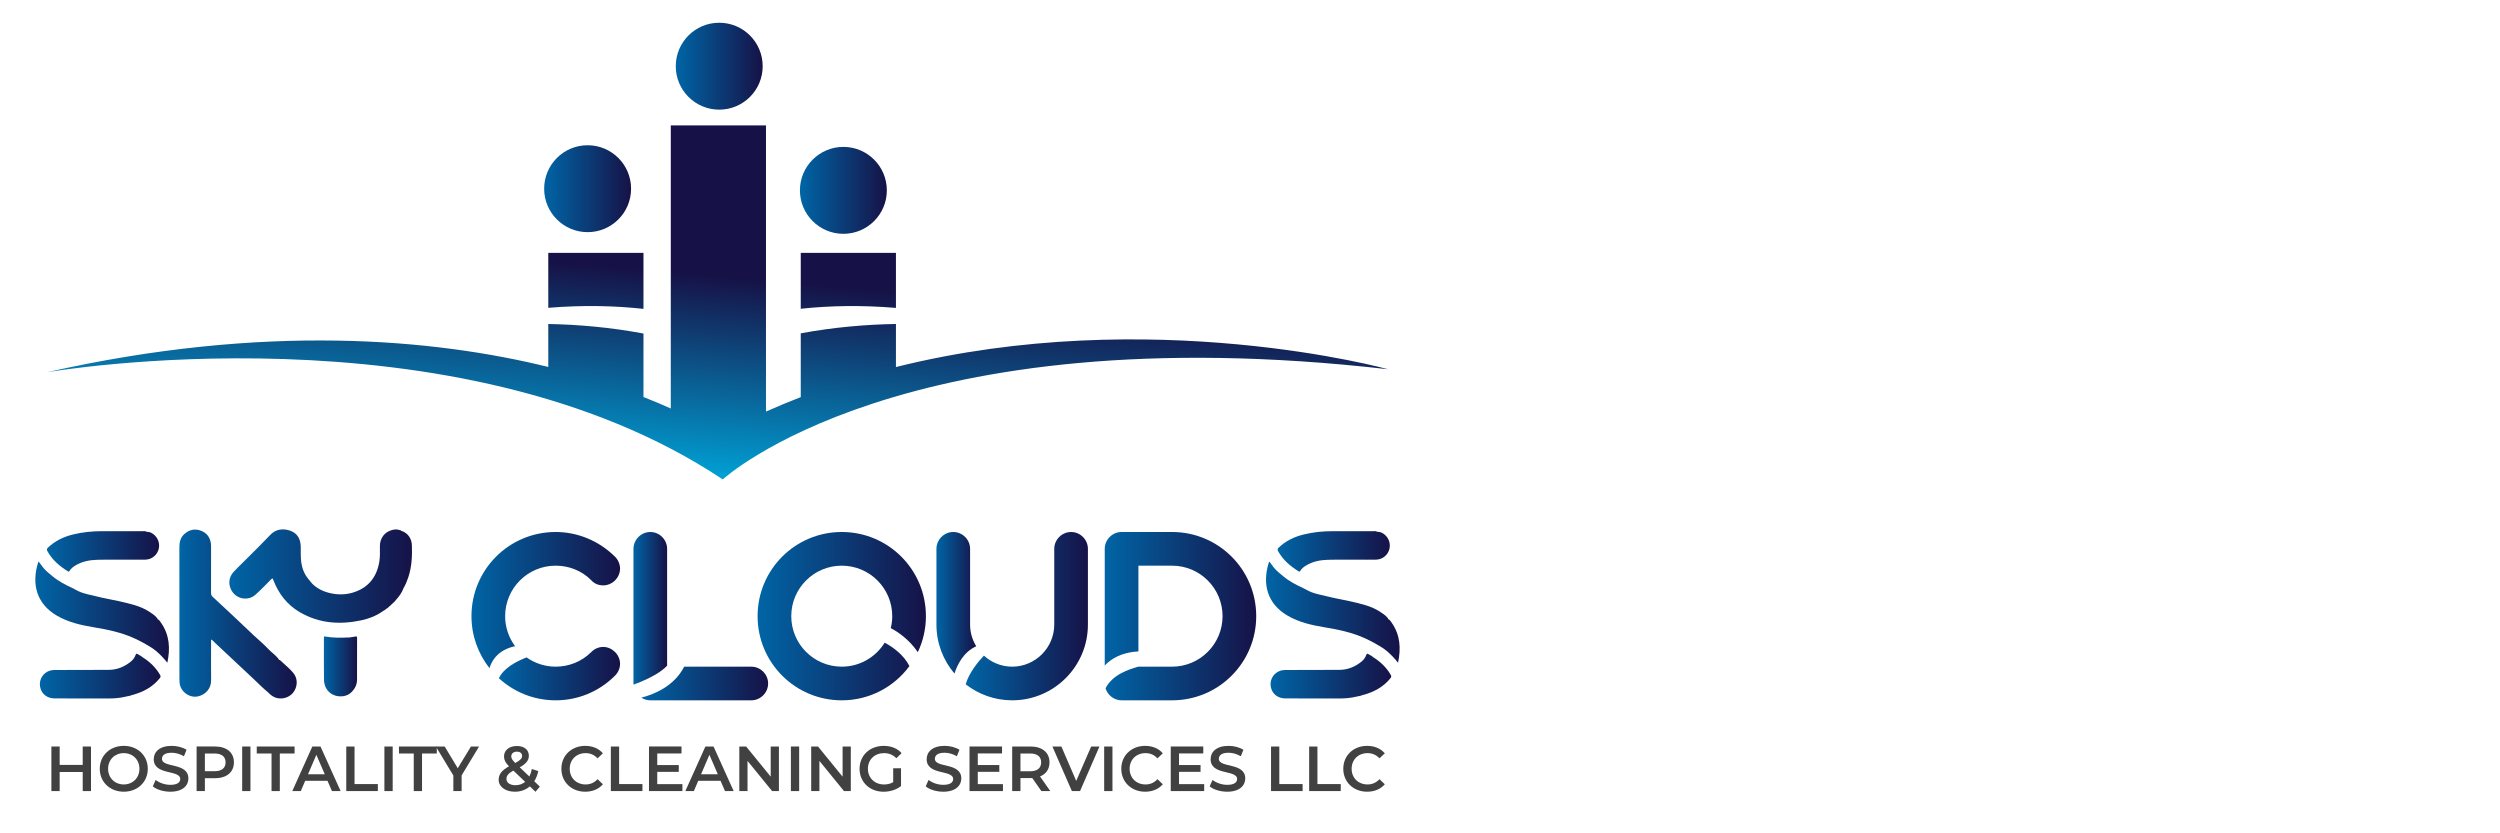 <?xml version="1.0" encoding="UTF-8" standalone="no"?>
<svg
   xmlns:dc="http://purl.org/dc/elements/1.1/"
   xmlns:cc="http://creativecommons.org/ns#"
   xmlns:rdf="http://www.w3.org/1999/02/22-rdf-syntax-ns#"
   xmlns:svg="http://www.w3.org/2000/svg"
   xmlns="http://www.w3.org/2000/svg"
   viewBox="0 0 200 66.667"
   height="66.667"
   width="200"
   xml:space="preserve"
   id="svg2"
   version="1.1"><defs
     id="defs6"><clipPath
       id="clipPath22"
       clipPathUnits="userSpaceOnUse"><path
         id="path20"
         d="M 0,50 H 150 V 0 H 0 Z" /></clipPath><linearGradient
       id="linearGradient152"
       spreadMethod="pad"
       gradientTransform="matrix(6.735,0,0,-6.735,2.815,16.923)"
       gradientUnits="userSpaceOnUse"
       y2="0"
       x2="1"
       y1="0"
       x1="0"><stop
         id="stop148"
         offset="0"
         style="stop-opacity:1;stop-color:#0065a6" /><stop
         id="stop150"
         offset="1"
         style="stop-opacity:1;stop-color:#161247" /></linearGradient><linearGradient
       id="linearGradient172"
       spreadMethod="pad"
       gradientTransform="matrix(10.962,0,0,-10.962,13.764,15.44)"
       gradientUnits="userSpaceOnUse"
       y2="0"
       x2="1"
       y1="0"
       x1="0"><stop
         id="stop168"
         offset="0"
         style="stop-opacity:1;stop-color:#0065a6" /><stop
         id="stop170"
         offset="1"
         style="stop-opacity:1;stop-color:#161247" /></linearGradient><linearGradient
       id="linearGradient192"
       spreadMethod="pad"
       gradientTransform="matrix(7.042,0,0,-7.042,10.766,13.164)"
       gradientUnits="userSpaceOnUse"
       y2="0"
       x2="1"
       y1="0"
       x1="0"><stop
         id="stop188"
         offset="0"
         style="stop-opacity:1;stop-color:#0065a6" /><stop
         id="stop190"
         offset="1"
         style="stop-opacity:1;stop-color:#161247" /></linearGradient><linearGradient
       id="linearGradient212"
       spreadMethod="pad"
       gradientTransform="matrix(7.244,0,0,-7.244,2.392,9.436)"
       gradientUnits="userSpaceOnUse"
       y2="0"
       x2="1"
       y1="0"
       x1="0"><stop
         id="stop208"
         offset="0"
         style="stop-opacity:1;stop-color:#0065a6" /><stop
         id="stop210"
         offset="1"
         style="stop-opacity:1;stop-color:#161247" /></linearGradient><linearGradient
       id="linearGradient232"
       spreadMethod="pad"
       gradientTransform="matrix(8.02,0,0,-8.02,2.119,13.274)"
       gradientUnits="userSpaceOnUse"
       y2="0"
       x2="1"
       y1="0"
       x1="0"><stop
         id="stop228"
         offset="0"
         style="stop-opacity:1;stop-color:#0065a6" /><stop
         id="stop230"
         offset="1"
         style="stop-opacity:1;stop-color:#161247" /></linearGradient><linearGradient
       id="linearGradient252"
       spreadMethod="pad"
       gradientTransform="matrix(6.735,0,0,-6.735,76.675,16.923)"
       gradientUnits="userSpaceOnUse"
       y2="0"
       x2="1"
       y1="0"
       x1="0"><stop
         id="stop248"
         offset="0"
         style="stop-opacity:1;stop-color:#0065a6" /><stop
         id="stop250"
         offset="1"
         style="stop-opacity:1;stop-color:#161247" /></linearGradient><linearGradient
       id="linearGradient272"
       spreadMethod="pad"
       gradientTransform="matrix(7.244,0,0,-7.244,76.252,9.436)"
       gradientUnits="userSpaceOnUse"
       y2="0"
       x2="1"
       y1="0"
       x1="0"><stop
         id="stop268"
         offset="0"
         style="stop-opacity:1;stop-color:#0065a6" /><stop
         id="stop270"
         offset="1"
         style="stop-opacity:1;stop-color:#161247" /></linearGradient><linearGradient
       id="linearGradient292"
       spreadMethod="pad"
       gradientTransform="matrix(8.02,0,0,-8.02,75.98,13.274)"
       gradientUnits="userSpaceOnUse"
       y2="0"
       x2="1"
       y1="0"
       x1="0"><stop
         id="stop288"
         offset="0"
         style="stop-opacity:1;stop-color:#0065a6" /><stop
         id="stop290"
         offset="1"
         style="stop-opacity:1;stop-color:#161247" /></linearGradient><linearGradient
       id="linearGradient312"
       spreadMethod="pad"
       gradientTransform="matrix(1.993,0,0,-1.993,19.437,10.019)"
       gradientUnits="userSpaceOnUse"
       y2="0"
       x2="1"
       y1="0"
       x1="0"><stop
         id="stop308"
         offset="0"
         style="stop-opacity:1;stop-color:#0065a6" /><stop
         id="stop310"
         offset="1"
         style="stop-opacity:1;stop-color:#161247" /></linearGradient><linearGradient
       id="linearGradient332"
       spreadMethod="pad"
       gradientTransform="matrix(2.02,0,0,-2.02,38.017,13.506)"
       gradientUnits="userSpaceOnUse"
       y2="0"
       x2="1"
       y1="0"
       x1="0"><stop
         id="stop328"
         offset="0"
         style="stop-opacity:1;stop-color:#0065a6" /><stop
         id="stop330"
         offset="1"
         style="stop-opacity:1;stop-color:#161247" /></linearGradient><linearGradient
       id="linearGradient352"
       spreadMethod="pad"
       gradientTransform="matrix(7.61,0,0,-7.61,38.489,8.993)"
       gradientUnits="userSpaceOnUse"
       y2="0"
       x2="1"
       y1="0"
       x1="0"><stop
         id="stop348"
         offset="0"
         style="stop-opacity:1;stop-color:#0065a6" /><stop
         id="stop350"
         offset="1"
         style="stop-opacity:1;stop-color:#161247" /></linearGradient><linearGradient
       id="linearGradient372"
       spreadMethod="pad"
       gradientTransform="matrix(10.102,0,0,-10.102,45.467,13.034)"
       gradientUnits="userSpaceOnUse"
       y2="0"
       x2="1"
       y1="0"
       x1="0"><stop
         id="stop368"
         offset="0"
         style="stop-opacity:1;stop-color:#0065a6" /><stop
         id="stop370"
         offset="1"
         style="stop-opacity:1;stop-color:#161247" /></linearGradient><linearGradient
       id="linearGradient392"
       spreadMethod="pad"
       gradientTransform="matrix(2.388,0,0,-2.388,56.2,13.837)"
       gradientUnits="userSpaceOnUse"
       y2="0"
       x2="1"
       y1="0"
       x1="0"><stop
         id="stop388"
         offset="0"
         style="stop-opacity:1;stop-color:#0065a6" /><stop
         id="stop390"
         offset="1"
         style="stop-opacity:1;stop-color:#161247" /></linearGradient><linearGradient
       id="linearGradient412"
       spreadMethod="pad"
       gradientTransform="matrix(7.334,0,0,-7.334,57.957,13.034)"
       gradientUnits="userSpaceOnUse"
       y2="0"
       x2="1"
       y1="0"
       x1="0"><stop
         id="stop408"
         offset="0"
         style="stop-opacity:1;stop-color:#0065a6" /><stop
         id="stop410"
         offset="1"
         style="stop-opacity:1;stop-color:#161247" /></linearGradient><linearGradient
       id="linearGradient432"
       spreadMethod="pad"
       gradientTransform="matrix(9.091,0,0,-9.091,66.301,13.034)"
       gradientUnits="userSpaceOnUse"
       y2="0"
       x2="1"
       y1="0"
       x1="0"><stop
         id="stop428"
         offset="0"
         style="stop-opacity:1;stop-color:#0065a6" /><stop
         id="stop430"
         offset="1"
         style="stop-opacity:1;stop-color:#161247" /></linearGradient><linearGradient
       id="linearGradient452"
       spreadMethod="pad"
       gradientTransform="matrix(8.918,0,0,-8.918,28.295,13.999)"
       gradientUnits="userSpaceOnUse"
       y2="0"
       x2="1"
       y1="0"
       x1="0"><stop
         id="stop448"
         offset="0"
         style="stop-opacity:1;stop-color:#0065a6" /><stop
         id="stop450"
         offset="1"
         style="stop-opacity:1;stop-color:#161247" /></linearGradient><linearGradient
       id="linearGradient472"
       spreadMethod="pad"
       gradientTransform="matrix(7.272,0,0,-7.272,29.941,9.585)"
       gradientUnits="userSpaceOnUse"
       y2="0"
       x2="1"
       y1="0"
       x1="0"><stop
         id="stop468"
         offset="0"
         style="stop-opacity:1;stop-color:#0065a6" /><stop
         id="stop470"
         offset="1"
         style="stop-opacity:1;stop-color:#161247" /></linearGradient><linearGradient
       id="linearGradient492"
       spreadMethod="pad"
       gradientTransform="matrix(5.216,0,0,-5.216,32.657,38.688)"
       gradientUnits="userSpaceOnUse"
       y2="0"
       x2="1"
       y1="0"
       x1="0"><stop
         id="stop488"
         offset="0"
         style="stop-opacity:1;stop-color:#0065a6" /><stop
         id="stop490"
         offset="1"
         style="stop-opacity:1;stop-color:#161247" /></linearGradient><linearGradient
       id="linearGradient512"
       spreadMethod="pad"
       gradientTransform="matrix(5.216,0,0,-5.216,40.556,46.04)"
       gradientUnits="userSpaceOnUse"
       y2="0"
       x2="1"
       y1="0"
       x1="0"><stop
         id="stop508"
         offset="0"
         style="stop-opacity:1;stop-color:#0065a6" /><stop
         id="stop510"
         offset="1"
         style="stop-opacity:1;stop-color:#161247" /></linearGradient><linearGradient
       id="linearGradient532"
       spreadMethod="pad"
       gradientTransform="matrix(5.216,0,0,-5.216,48.007,38.589)"
       gradientUnits="userSpaceOnUse"
       y2="0"
       x2="1"
       y1="0"
       x1="0"><stop
         id="stop528"
         offset="0"
         style="stop-opacity:1;stop-color:#0065a6" /><stop
         id="stop530"
         offset="1"
         style="stop-opacity:1;stop-color:#161247" /></linearGradient><linearGradient
       id="linearGradient554"
       spreadMethod="pad"
       gradientTransform="matrix(1.865,21.312,21.312,-1.865,42.496,21.317)"
       gradientUnits="userSpaceOnUse"
       y2="0"
       x2="1"
       y1="0"
       x1="0"><stop
         id="stop548"
         offset="0"
         style="stop-opacity:1;stop-color:#00a1d5" /><stop
         id="stop550"
         offset="0.565"
         style="stop-opacity:1;stop-color:#161247" /><stop
         id="stop552"
         offset="1"
         style="stop-opacity:1;stop-color:#161247" /></linearGradient><linearGradient
       id="linearGradient576"
       spreadMethod="pad"
       gradientTransform="matrix(1.865,21.312,21.312,-1.865,49.819,20.677)"
       gradientUnits="userSpaceOnUse"
       y2="0"
       x2="1"
       y1="0"
       x1="0"><stop
         id="stop570"
         offset="0"
         style="stop-opacity:1;stop-color:#00a1d5" /><stop
         id="stop572"
         offset="0.565"
         style="stop-opacity:1;stop-color:#161247" /><stop
         id="stop574"
         offset="1"
         style="stop-opacity:1;stop-color:#161247" /></linearGradient><linearGradient
       id="linearGradient598"
       spreadMethod="pad"
       gradientTransform="matrix(1.865,21.312,21.312,-1.865,34.785,21.992)"
       gradientUnits="userSpaceOnUse"
       y2="0"
       x2="1"
       y1="0"
       x1="0"><stop
         id="stop592"
         offset="0"
         style="stop-opacity:1;stop-color:#00a1d5" /><stop
         id="stop594"
         offset="0.565"
         style="stop-opacity:1;stop-color:#161247" /><stop
         id="stop596"
         offset="1"
         style="stop-opacity:1;stop-color:#161247" /></linearGradient></defs><g
     transform="matrix(1.333,0,0,-1.333,0,66.667)"
     id="g10"><g
       transform="translate(5.461,5.211)"
       id="g12"><path
         id="path14"
         style="fill:#414141;fill-opacity:1;fill-rule:nonzero;stroke:none"
         d="m 0,0 v -2.675 h -0.497 v 1.146 H -1.88 V -2.675 H -2.377 V 0 h 0.497 v -1.104 h 1.383 V 0 Z" /></g><g
       id="g16"><g
         clip-path="url(#clipPath22)"
         id="g18"><g
           transform="translate(8.368,3.874)"
           id="g24"><path
             id="path26"
             style="fill:#414141;fill-opacity:1;fill-rule:nonzero;stroke:none"
             d="m 0,0 c 0,0.547 -0.401,0.94 -0.94,0.94 -0.539,0 -0.94,-0.393 -0.94,-0.94 0,-0.546 0.401,-0.94 0.94,-0.94 C -0.401,-0.94 0,-0.546 0,0 m -2.381,0 c 0,0.791 0.611,1.376 1.441,1.376 0.829,0 1.441,-0.581 1.441,-1.376 0,-0.795 -0.612,-1.376 -1.441,-1.376 -0.83,0 -1.441,0.585 -1.441,1.376" /></g><g
           transform="translate(9.17,2.819)"
           id="g28"><path
             id="path30"
             style="fill:#414141;fill-opacity:1;fill-rule:nonzero;stroke:none"
             d="M 0,0 0.172,0.386 C 0.386,0.214 0.726,0.092 1.055,0.092 c 0.416,0 0.592,0.149 0.592,0.347 0,0.578 -1.59,0.199 -1.59,1.193 0,0.432 0.344,0.799 1.078,0.799 0.321,0 0.657,-0.085 0.891,-0.237 L 1.869,1.808 C 1.628,1.949 1.364,2.018 1.131,2.018 0.718,2.018 0.55,1.857 0.55,1.655 0.55,1.085 2.136,1.456 2.136,0.474 2.136,0.046 1.789,-0.321 1.055,-0.321 0.638,-0.321 0.222,-0.191 0,0" /></g><g
           transform="translate(13.538,4.26)"
           id="g32"><path
             id="path34"
             style="fill:#414141;fill-opacity:1;fill-rule:nonzero;stroke:none"
             d="m 0,0 c 0,0.336 -0.225,0.531 -0.661,0.531 h -0.581 v -1.062 h 0.581 C -0.225,-0.531 0,-0.336 0,0 m 0.501,0 c 0,-0.589 -0.436,-0.952 -1.139,-0.952 h -0.604 v -0.772 h -0.497 v 2.676 h 1.101 C 0.065,0.952 0.501,0.592 0.501,0" /></g><path
           id="path36"
           style="fill:#414141;fill-opacity:1;fill-rule:nonzero;stroke:none"
           d="m 14.534,5.211 h 0.497 V 2.536 h -0.497 z" /><g
           transform="translate(16.296,4.791)"
           id="g38"><path
             id="path40"
             style="fill:#414141;fill-opacity:1;fill-rule:nonzero;stroke:none"
             d="m 0,0 h -0.887 v 0.42 h 2.27 V 0 H 0.497 V -2.255 H 0 Z" /></g><g
           transform="translate(19.49,3.545)"
           id="g42"><path
             id="path44"
             style="fill:#414141;fill-opacity:1;fill-rule:nonzero;stroke:none"
             d="M 0,0 -0.504,1.169 -1.005,0 Z m 0.164,-0.39 h -1.337 l -0.264,-0.619 h -0.512 l 1.204,2.675 h 0.489 l 1.208,-2.675 h -0.52 z" /></g><g
           transform="translate(20.781,5.211)"
           id="g46"><path
             id="path48"
             style="fill:#414141;fill-opacity:1;fill-rule:nonzero;stroke:none"
             d="m 0,0 h 0.497 v -2.255 h 1.399 v -0.42 H 0 Z" /></g><path
           id="path50"
           style="fill:#414141;fill-opacity:1;fill-rule:nonzero;stroke:none"
           d="m 23.07,5.211 h 0.497 V 2.536 H 23.07 Z" /><g
           transform="translate(24.831,4.791)"
           id="g52"><path
             id="path54"
             style="fill:#414141;fill-opacity:1;fill-rule:nonzero;stroke:none"
             d="m 0,0 h -0.887 v 0.42 h 2.27 V 0 H 0.497 V -2.255 H 0 Z" /></g><g
           transform="translate(27.705,3.48)"
           id="g56"><path
             id="path58"
             style="fill:#414141;fill-opacity:1;fill-rule:nonzero;stroke:none"
             d="m 0,0 v -0.944 h -0.497 v 0.936 l -1.051,1.739 h 0.531 l 0.784,-1.303 0.791,1.303 h 0.489 z" /></g><g
           transform="translate(30.684,4.619)"
           id="g60"><path
             id="path62"
             style="fill:#414141;fill-opacity:1;fill-rule:nonzero;stroke:none"
             d="M 0,0 C 0,-0.118 0.05,-0.206 0.241,-0.397 0.55,-0.229 0.65,-0.118 0.65,0.027 0.65,0.18 0.539,0.283 0.34,0.283 0.126,0.283 0,0.164 0,0 m 0.833,-1.529 -0.707,0.677 c -0.309,-0.172 -0.416,-0.314 -0.416,-0.505 0,-0.221 0.214,-0.374 0.542,-0.374 0.222,0 0.417,0.069 0.581,0.202 M 1.452,-2.125 1.116,-1.8 C 0.875,-2.006 0.57,-2.121 0.218,-2.121 c -0.566,0 -0.975,0.294 -0.975,0.715 0,0.332 0.184,0.565 0.619,0.81 -0.217,0.218 -0.298,0.393 -0.298,0.589 0,0.374 0.306,0.63 0.776,0.63 0.432,0 0.715,-0.225 0.715,-0.588 0,-0.276 -0.161,-0.474 -0.547,-0.692 l 0.577,-0.551 c 0.065,0.127 0.115,0.279 0.15,0.451 L 1.621,-0.883 C 1.571,-1.116 1.491,-1.322 1.38,-1.494 l 0.336,-0.321 z" /></g><g
           transform="translate(33.691,3.874)"
           id="g64"><path
             id="path66"
             style="fill:#414141;fill-opacity:1;fill-rule:nonzero;stroke:none"
             d="m 0,0 c 0,0.799 0.612,1.376 1.433,1.376 0.436,0 0.81,-0.157 1.059,-0.447 L 2.171,0.627 C 1.976,0.837 1.735,0.94 1.456,0.94 0.902,0.94 0.501,0.55 0.501,0 c 0,-0.55 0.401,-0.94 0.955,-0.94 0.279,0 0.52,0.103 0.715,0.317 L 2.492,-0.929 C 2.243,-1.219 1.869,-1.376 1.429,-1.376 0.612,-1.376 0,-0.799 0,0" /></g><g
           transform="translate(36.66,5.211)"
           id="g68"><path
             id="path70"
             style="fill:#414141;fill-opacity:1;fill-rule:nonzero;stroke:none"
             d="m 0,0 h 0.497 v -2.255 h 1.399 v -0.42 H 0 Z" /></g><g
           transform="translate(40.955,2.953)"
           id="g72"><path
             id="path74"
             style="fill:#414141;fill-opacity:1;fill-rule:nonzero;stroke:none"
             d="m 0,0 v -0.417 h -2.006 v 2.676 h 1.952 V 1.842 H -1.51 V 1.146 h 1.292 V 0.738 H -1.51 L -1.51,0 Z" /></g><g
           transform="translate(43.079,3.545)"
           id="g76"><path
             id="path78"
             style="fill:#414141;fill-opacity:1;fill-rule:nonzero;stroke:none"
             d="M 0,0 -0.504,1.169 -1.005,0 Z m 0.164,-0.39 h -1.337 l -0.264,-0.619 h -0.512 l 1.204,2.675 h 0.489 l 1.208,-2.675 h -0.52 z" /></g><g
           transform="translate(46.747,5.211)"
           id="g80"><path
             id="path82"
             style="fill:#414141;fill-opacity:1;fill-rule:nonzero;stroke:none"
             d="m 0,0 v -2.675 h -0.409 l -1.475,1.811 V -2.675 H -2.377 V 0 h 0.409 l 1.475,-1.811 V 0 Z" /></g><path
           id="path84"
           style="fill:#414141;fill-opacity:1;fill-rule:nonzero;stroke:none"
           d="m 47.465,5.211 h 0.497 V 2.536 h -0.497 z" /><g
           transform="translate(51.061,5.211)"
           id="g86"><path
             id="path88"
             style="fill:#414141;fill-opacity:1;fill-rule:nonzero;stroke:none"
             d="m 0,0 v -2.675 h -0.409 l -1.475,1.811 V -2.675 H -2.377 V 0 h 0.409 l 1.475,-1.811 V 0 Z" /></g><g
           transform="translate(53.605,3.904)"
           id="g90"><path
             id="path92"
             style="fill:#414141;fill-opacity:1;fill-rule:nonzero;stroke:none"
             d="m 0,0 h 0.47 v -1.066 c -0.279,-0.226 -0.669,-0.341 -1.047,-0.341 -0.83,0 -1.441,0.578 -1.441,1.376 0,0.799 0.611,1.376 1.448,1.376 0.448,0 0.822,-0.149 1.074,-0.435 L 0.191,0.604 c -0.21,0.21 -0.451,0.306 -0.737,0.306 -0.57,0 -0.971,-0.387 -0.971,-0.941 0,-0.542 0.401,-0.94 0.967,-0.94 0.191,0 0.378,0.038 0.55,0.138 z" /></g><g
           transform="translate(55.557,2.819)"
           id="g94"><path
             id="path96"
             style="fill:#414141;fill-opacity:1;fill-rule:nonzero;stroke:none"
             d="M 0,0 0.172,0.386 C 0.386,0.214 0.726,0.092 1.055,0.092 c 0.416,0 0.592,0.149 0.592,0.347 0,0.578 -1.59,0.199 -1.59,1.193 0,0.432 0.344,0.799 1.078,0.799 0.321,0 0.658,-0.085 0.891,-0.237 L 1.869,1.808 C 1.628,1.949 1.364,2.018 1.131,2.018 0.719,2.018 0.55,1.857 0.55,1.655 0.55,1.085 2.136,1.456 2.136,0.474 2.136,0.046 1.788,-0.321 1.055,-0.321 0.638,-0.321 0.222,-0.191 0,0" /></g><g
           transform="translate(60.192,2.953)"
           id="g98"><path
             id="path100"
             style="fill:#414141;fill-opacity:1;fill-rule:nonzero;stroke:none"
             d="m 0,0 v -0.417 h -2.007 v 2.676 h 1.953 V 1.842 H -1.51 V 1.146 h 1.292 V 0.738 H -1.51 V 0 Z" /></g><g
           transform="translate(61.824,4.791)"
           id="g102"><path
             id="path104"
             style="fill:#414141;fill-opacity:1;fill-rule:nonzero;stroke:none"
             d="M 0,0 H -0.581 V -1.066 H 0 c 0.436,0 0.661,0.198 0.661,0.535 C 0.661,-0.195 0.436,0 0,0 M 0.673,-2.255 0.126,-1.471 C 0.092,-1.475 0.057,-1.475 0.023,-1.475 h -0.604 v -0.78 H -1.078 V 0.42 h 1.101 c 0.703,0 1.139,-0.359 1.139,-0.951 0,-0.405 -0.207,-0.703 -0.57,-0.845 l 0.616,-0.879 z" /></g><g
           transform="translate(65.984,5.211)"
           id="g106"><path
             id="path108"
             style="fill:#414141;fill-opacity:1;fill-rule:nonzero;stroke:none"
             d="m 0,0 -1.165,-2.675 h -0.49 L -2.824,0 h 0.539 L -1.395,-2.064 -0.497,0 Z" /></g><path
           id="path110"
           style="fill:#414141;fill-opacity:1;fill-rule:nonzero;stroke:none"
           d="m 66.267,5.211 h 0.497 V 2.536 h -0.497 z" /><g
           transform="translate(67.294,3.874)"
           id="g112"><path
             id="path114"
             style="fill:#414141;fill-opacity:1;fill-rule:nonzero;stroke:none"
             d="m 0,0 c 0,0.799 0.612,1.376 1.433,1.376 0.436,0 0.81,-0.157 1.059,-0.447 L 2.171,0.627 C 1.976,0.837 1.735,0.94 1.456,0.94 0.902,0.94 0.501,0.55 0.501,0 c 0,-0.55 0.401,-0.94 0.955,-0.94 0.279,0 0.52,0.103 0.715,0.317 L 2.492,-0.929 C 2.243,-1.219 1.869,-1.376 1.43,-1.376 0.612,-1.376 0,-0.799 0,0" /></g><g
           transform="translate(72.269,2.953)"
           id="g116"><path
             id="path118"
             style="fill:#414141;fill-opacity:1;fill-rule:nonzero;stroke:none"
             d="m 0,0 v -0.417 h -2.007 v 2.676 h 1.953 V 1.842 H -1.51 V 1.146 h 1.292 V 0.738 H -1.51 V 0 Z" /></g><g
           transform="translate(72.598,2.819)"
           id="g120"><path
             id="path122"
             style="fill:#414141;fill-opacity:1;fill-rule:nonzero;stroke:none"
             d="M 0,0 0.172,0.386 C 0.386,0.214 0.726,0.092 1.055,0.092 c 0.416,0 0.592,0.149 0.592,0.347 0,0.578 -1.59,0.199 -1.59,1.193 0,0.432 0.344,0.799 1.078,0.799 0.321,0 0.657,-0.085 0.891,-0.237 L 1.869,1.808 C 1.628,1.949 1.364,2.018 1.131,2.018 0.719,2.018 0.55,1.857 0.55,1.655 0.55,1.085 2.136,1.456 2.136,0.474 2.136,0.046 1.788,-0.321 1.055,-0.321 0.638,-0.321 0.222,-0.191 0,0" /></g><g
           transform="translate(76.281,5.211)"
           id="g124"><path
             id="path126"
             style="fill:#414141;fill-opacity:1;fill-rule:nonzero;stroke:none"
             d="m 0,0 h 0.497 v -2.255 h 1.399 v -0.42 H 0 Z" /></g><g
           transform="translate(78.569,5.211)"
           id="g128"><path
             id="path130"
             style="fill:#414141;fill-opacity:1;fill-rule:nonzero;stroke:none"
             d="m 0,0 h 0.497 v -2.255 h 1.399 v -0.42 H 0 Z" /></g><g
           transform="translate(80.617,3.874)"
           id="g132"><path
             id="path134"
             style="fill:#414141;fill-opacity:1;fill-rule:nonzero;stroke:none"
             d="m 0,0 c 0,0.799 0.612,1.376 1.433,1.376 0.436,0 0.81,-0.157 1.059,-0.447 L 2.171,0.627 C 1.976,0.837 1.735,0.94 1.456,0.94 0.902,0.94 0.501,0.55 0.501,0 c 0,-0.55 0.401,-0.94 0.955,-0.94 0.279,0 0.52,0.103 0.715,0.317 L 2.492,-0.929 C 2.243,-1.219 1.869,-1.376 1.43,-1.376 0.612,-1.376 0,-0.799 0,0" /></g></g></g><g
       id="g136"><g
         id="g138"><g
           id="g144"><g
             id="g146"><path
               id="path154"
               style="fill:url(#linearGradient152);stroke:none"
               d="m 8.596,18.134 c -0.328,0 -0.655,-0.001 -0.983,-0.001 v 0 C 7.122,18.132 6.63,18.131 6.14,18.134 v 0 C 5.54,18.136 4.948,18.077 4.365,17.932 v 0 C 3.804,17.792 3.302,17.55 2.88,17.149 v 0 C 2.806,17.078 2.795,17.023 2.847,16.932 v 0 c 0.289,-0.521 0.721,-0.893 1.219,-1.201 v 0 c 0.043,-0.026 0.074,-0.04 0.107,0.018 v 0 c 0.082,0.143 0.213,0.241 0.349,0.324 v 0 c 0.4,0.247 0.85,0.33 1.308,0.344 v 0 c 0.422,0.011 0.845,0.01 1.268,0.009 v 0 c 0.181,-10e-4 0.362,-10e-4 0.544,0 v 0 c 0.363,-10e-4 0.725,-0.009 1.087,0 v 0 c 0.395,0.01 0.723,0.291 0.803,0.67 v 0 c 0.081,0.385 -0.115,0.774 -0.472,0.95 v 0 c -0.103,0.051 -0.218,0.032 -0.32,0.072 v 0 c -0.024,0.015 -0.049,0.019 -0.075,0.019 v 0 c -0.023,0 -0.046,-0.003 -0.069,-0.003" /></g></g></g></g><g
       id="g156"><g
         id="g158"><g
           id="g164"><g
             id="g166"><path
               id="path174"
               style="fill:url(#linearGradient172);stroke:none"
               d="m 16.208,17.898 c -0.403,-0.429 -0.826,-0.839 -1.24,-1.257 v 0 C 14.651,16.32 14.32,16.012 14.014,15.682 v 0 C 13.722,15.367 13.685,14.93 13.904,14.56 v 0 c 0.311,-0.527 1.001,-0.615 1.417,-0.248 v 0 c 0.324,0.285 0.619,0.603 0.926,0.907 v 0 c 0.112,0.111 0.11,0.11 0.164,-0.034 v 0 C 16.727,14.368 17.24,13.709 18,13.268 v 0 c 1.154,-0.672 2.396,-0.757 3.676,-0.485 v 0 c 0.439,0.093 0.857,0.25 1.234,0.505 v 0 c -0.001,0.005 -0.001,0.01 -0.001,0.015 v 0 c 0,-0.005 0,-0.01 0.001,-0.015 v 0 c 0.034,0.023 0.068,0.046 0.101,0.07 v 0 c 0,-0.002 -10e-4,-0.002 -10e-4,-0.004 v 0 c 0.059,0.029 0.115,0.063 0.16,0.11 v 0 c 0,0 0,-0.001 0,-0.001 v 0 c 0.069,0.049 0.146,0.086 0.191,0.163 v 0 c -0.003,0.001 -0.006,0.001 -0.01,0.002 v 0 c 0.004,-10e-4 0.007,-10e-4 0.01,-0.002 v 0 -10e-4 c 0,0 0,0 0,10e-4 v 0 c 0,-10e-4 0,-0.002 0,-0.003 v 0 0.002 c 0,-0.002 0,-0.003 0,-0.004 v 0 c 0.036,0.007 0.057,0.034 0.079,0.059 v 0 c 0.097,0.115 0.234,0.192 0.317,0.321 v 0 c 0.19,0.213 0.363,0.436 0.458,0.709 v 0 c 0.127,0.211 0.217,0.441 0.294,0.673 v 0 c 0.204,0.619 0.233,1.26 0.21,1.906 v 0 c -0.012,0.347 -0.189,0.734 -0.666,0.878 v 0 c -0.005,0.038 -0.034,0.029 -0.059,0.029 v 0 c -0.004,0.006 -0.009,0.006 -0.015,0.005 v 0 c -0.144,0.055 -0.292,0.043 -0.434,0.007 v 0 C 23.078,18.09 22.796,17.717 22.799,17.221 v 0 c 0.001,-0.313 0.017,-0.628 -0.037,-0.937 v 0 C 22.604,15.37 22.103,14.739 21.207,14.458 v 0 C 20.805,14.333 20.39,14.31 19.972,14.385 v 0 c -0.437,0.076 -0.834,0.235 -1.166,0.533 v 0 c -0.11,0.1 -0.198,0.227 -0.296,0.342 v 0 c -0.276,0.327 -0.405,0.716 -0.443,1.133 v 0 c -0.027,0.279 -0.008,0.563 -0.018,0.844 v 0 c -0.022,0.587 -0.344,0.884 -0.827,0.979 v 0 c -0.084,0.017 -0.167,0.025 -0.247,0.025 v 0 c -0.287,0 -0.547,-0.109 -0.767,-0.343 m 7.443,-3.884 c -0.002,-0.003 -0.003,-0.006 -0.004,-0.008 v 0 c 0.001,0.002 0.002,0.005 0.004,0.008 M 23.638,13.99 c -0.001,-10e-4 -0.003,-0.004 -0.004,-0.005 v 0 c 0.001,0.001 0.003,0.004 0.004,0.005 m -0.195,-0.278 c 0,-0.002 -0.001,-0.003 -0.001,-0.003 v 0 c 0,0 0.001,0.001 0.001,0.003 M 23.44,13.684 c 0,0 -0.001,-0.002 -0.001,-0.004 v 0 c -0.006,0 -0.011,0 -0.017,10e-4 v 0 c 0.006,0 0.011,-10e-4 0.017,-10e-4 v 0 c 0,0.002 0.001,0.004 0.001,0.004 M 23.324,13.63 c -0.003,0 -0.005,0 -0.008,0 v 0 c 0.003,0 0.005,0 0.008,0 M 23.303,13.628 C 23.296,13.627 23.288,13.626 23.28,13.624 v 0 c 0.008,0.002 0.016,0.003 0.023,0.004 m -0.037,-0.01 c -0.005,-0.002 -0.011,-0.005 -0.015,-0.007 v 0 c 0.004,0.002 0.01,0.005 0.015,0.007 M 23.238,13.6 c -0.004,-0.004 -0.007,-0.006 -0.011,-0.009 v 0 c 0.004,0.003 0.007,0.005 0.011,0.009 m -0.023,-0.025 c -0.001,-0.004 -0.004,-0.007 -0.007,-0.01 v 0 c 0.003,0.003 0.006,0.006 0.007,0.01 m -0.017,-0.031 c -0.001,-0.003 -0.003,-0.006 -0.005,-0.01 v 0 c 0.002,0.004 0.004,0.007 0.005,0.01 M 23.184,13.51 c -0.001,-0.003 -0.002,-0.005 -0.003,-0.009 v 0 c 10e-4,0.004 0.002,0.006 0.003,0.009 m -0.013,-0.043 c 0,0.002 0,0.002 0.001,0.004 v 0 c -0.001,-0.002 -0.001,-0.002 -0.001,-0.004 v 0 c -10e-4,0 -0.002,0 -0.003,0 v 0 c 0.001,0 0.002,0 0.003,0 m -0.163,-0.109 c -0.009,0 -0.018,0 -0.026,0 v 0 c 0.008,0 0.017,0 0.026,0 m -0.035,0 c -0.002,0 -0.005,0 -0.009,0 v 0 c 0.004,0 0.007,0 0.009,0 m -0.018,0 c -0.004,-0.001 -0.008,-0.002 -0.012,-0.003 v 0 c 0.004,10e-4 0.008,0.002 0.012,0.003 m -0.016,-0.004 c -0.004,-0.002 -0.008,-0.003 -0.011,-0.006 v 0 c 0.003,0.003 0.007,0.004 0.011,0.006 M 22.925,13.347 C 22.921,13.343 22.918,13.34 22.916,13.334 v 0 c 0.002,0.006 0.005,0.009 0.009,0.013" /></g></g></g></g><g
       id="g176"><g
         id="g178"><g
           id="g184"><g
             id="g186"><path
               id="path194"
               style="fill:url(#linearGradient192);stroke:none"
               d="m 11.091,17.988 c -0.249,-0.211 -0.325,-0.489 -0.325,-0.803 v 0 c 0.002,-2.637 10e-4,-5.274 0.002,-7.911 v 0 c 0,-0.085 10e-4,-0.17 0.01,-0.255 v 0 C 10.837,8.495 11.385,8.1 11.897,8.222 v 0 c 0.438,0.106 0.779,0.465 0.773,0.971 v 0 c -0.008,0.72 -0.002,1.441 -0.002,2.162 v 0 0.277 c 0.108,-0.045 0.156,-0.124 0.22,-0.183 v 0 c 0.787,-0.737 1.571,-1.478 2.361,-2.212 v 0 c 0.278,-0.26 0.54,-0.535 0.837,-0.773 v 0 C 16.249,8.29 16.43,8.15 16.677,8.109 v 0 c 0.388,-0.066 0.782,0.101 0.982,0.428 v 0 c 0.216,0.355 0.198,0.79 -0.065,1.1 v 0 c -0.228,0.271 -0.506,0.491 -0.762,0.733 v 0 c -0.02,0.019 -0.045,0.044 -0.081,0.038 v 0 c -0.016,0.026 -0.03,0.054 -0.049,0.078 v 0 c -0.184,0.23 -0.434,0.392 -0.633,0.609 v 0 C 15.807,11.38 15.5,11.62 15.22,11.889 v 0 c -0.808,0.777 -1.632,1.538 -2.453,2.302 v 0 c -0.072,0.068 -0.101,0.134 -0.101,0.232 v 0 c 0.003,0.909 0.002,1.818 0.002,2.727 v 0 c -10e-4,0.08 0.001,0.161 -0.01,0.242 v 0 c -0.049,0.369 -0.248,0.635 -0.591,0.769 v 0 c -0.122,0.048 -0.242,0.071 -0.36,0.071 v 0 c -0.218,0 -0.426,-0.082 -0.616,-0.244" /></g></g></g></g><g
       id="g196"><g
         id="g198"><g
           id="g204"><g
             id="g206"><path
               id="path214"
               style="fill:url(#linearGradient212);stroke:none"
               d="M 8.138,10.707 C 8.078,10.544 7.977,10.406 7.842,10.299 v 0 C 7.452,9.988 7.014,9.81 6.505,9.811 v 0 C 5.431,9.814 4.357,9.807 3.282,9.803 v 0 C 3.075,9.803 2.884,9.751 2.719,9.62 v 0 C 2.431,9.394 2.321,9.02 2.439,8.667 v 0 c 0.117,-0.349 0.43,-0.568 0.84,-0.57 v 0 C 4.366,8.093 5.454,8.089 6.542,8.093 v 0 C 6.887,8.095 7.23,8.125 7.566,8.209 v 0 c 0.127,0.031 0.26,0.04 0.379,0.101 v 0 L 7.952,8.302 7.961,8.307 c 0.642,0.179 1.208,0.477 1.632,1.009 v 0 c 0.052,0.066 0.057,0.116 0.014,0.19 v 0 C 9.351,9.955 8.988,10.298 8.553,10.57 v 0 c -0.085,0.082 -0.195,0.124 -0.291,0.187 v 0 C 8.237,10.773 8.218,10.78 8.202,10.78 v 0 c -0.03,0 -0.047,-0.027 -0.064,-0.073" /></g></g></g></g><g
       id="g216"><g
         id="g218"><g
           id="g224"><g
             id="g226"><path
               id="path234"
               style="fill:url(#linearGradient232);stroke:none"
               d="M 2.291,16.266 C 1.866,14.92 2.228,13.764 3.398,13.074 v 0 c 0.69,-0.406 1.456,-0.58 2.234,-0.708 v 0 c 0.834,-0.137 1.657,-0.309 2.433,-0.663 v 0 c 0.379,-0.174 0.741,-0.376 1.091,-0.599 v 0 c 0.073,-0.056 0.145,-0.111 0.219,-0.167 v 0 c 0,0.001 0,0.001 0,0.002 v 0 c 0.236,-0.208 0.458,-0.431 0.668,-0.701 v 0 c 0.185,0.864 0.128,1.658 -0.365,2.381 v 0 c -0.064,0.093 -0.125,0.207 -0.247,0.249 v 0 c 0.054,0.023 -0.002,0.046 -0.019,0.069 v 0 c -0.13,0.156 -0.299,0.266 -0.469,0.374 v 0 C 8.402,13.66 7.781,13.783 7.169,13.927 v 0 c -0.454,0.106 -0.917,0.174 -1.368,0.292 v 0 c -0.322,0.084 -0.653,0.134 -0.963,0.256 v 0 c -0.172,0.067 -0.331,0.17 -0.5,0.248 v 0 C 3.917,14.917 3.508,15.13 3.152,15.43 v 0 c -0.195,0.163 -0.401,0.315 -0.559,0.515 v 0 C 2.5,16.063 2.413,16.184 2.318,16.31 v 0 C 2.305,16.287 2.295,16.277 2.291,16.266 m 7.116,-3.397 c 0,0 0.003,0.002 0.005,0.004 v 0 -0.012 z" /></g></g></g></g><g
       id="g236"><g
         id="g238"><g
           id="g244"><g
             id="g246"><path
               id="path254"
               style="fill:url(#linearGradient252);stroke:none"
               d="m 82.456,18.134 c -0.327,0 -0.655,-0.001 -0.983,-0.001 v 0 C 80.982,18.132 80.491,18.131 80,18.134 v 0 c -0.6,0.002 -1.191,-0.057 -1.775,-0.202 v 0 c -0.561,-0.14 -1.063,-0.382 -1.484,-0.783 v 0 c -0.074,-0.071 -0.085,-0.126 -0.034,-0.217 v 0 c 0.289,-0.521 0.722,-0.893 1.219,-1.201 v 0 c 0.043,-0.026 0.073,-0.04 0.108,0.018 v 0 c 0.081,0.143 0.212,0.241 0.349,0.324 v 0 c 0.399,0.247 0.849,0.33 1.308,0.344 v 0 c 0.422,0.011 0.845,0.01 1.268,0.009 v 0 c 0.18,-10e-4 0.361,-10e-4 0.543,0 v 0 c 0.363,-10e-4 0.726,-0.009 1.088,0 v 0 c 0.394,0.01 0.722,0.291 0.802,0.67 v 0 c 0.081,0.385 -0.115,0.774 -0.471,0.95 v 0 c -0.104,0.051 -0.218,0.032 -0.321,0.072 v 0 c -0.024,0.015 -0.049,0.019 -0.075,0.019 v 0 c -0.023,0 -0.046,-0.003 -0.069,-0.003" /></g></g></g></g><g
       id="g256"><g
         id="g258"><g
           id="g264"><g
             id="g266"><path
               id="path274"
               style="fill:url(#linearGradient272);stroke:none"
               d="m 81.998,10.707 c -0.059,-0.163 -0.162,-0.301 -0.296,-0.408 v 0 C 81.311,9.988 80.874,9.81 80.366,9.811 v 0 C 79.291,9.814 78.216,9.807 77.143,9.803 v 0 c -0.207,0 -0.399,-0.052 -0.565,-0.183 v 0 C 76.291,9.394 76.181,9.02 76.299,8.667 v 0 c 0.117,-0.349 0.431,-0.568 0.839,-0.57 v 0 c 1.088,-0.004 2.176,-0.008 3.264,-0.004 v 0 c 0.344,0.002 0.688,0.032 1.025,0.116 v 0 c 0.126,0.031 0.26,0.04 0.378,0.101 v 0 l 0.008,-0.008 0.009,0.005 c 0.641,0.179 1.207,0.477 1.631,1.009 v 0 c 0.053,0.066 0.057,0.116 0.015,0.19 v 0 c -0.258,0.449 -0.619,0.792 -1.055,1.064 v 0 c -0.085,0.082 -0.194,0.124 -0.291,0.187 v 0 c -0.025,0.016 -0.044,0.023 -0.06,0.023 v 0 c -0.03,0 -0.047,-0.027 -0.064,-0.073" /></g></g></g></g><g
       id="g276"><g
         id="g278"><g
           id="g284"><g
             id="g286"><path
               id="path294"
               style="fill:url(#linearGradient292);stroke:none"
               d="m 76.152,16.266 c -0.426,-1.346 -0.063,-2.502 1.107,-3.192 v 0 c 0.689,-0.406 1.455,-0.58 2.233,-0.708 v 0 c 0.835,-0.137 1.657,-0.309 2.433,-0.663 v 0 c 0.38,-0.174 0.74,-0.376 1.091,-0.599 v 0 c 0.073,-0.056 0.146,-0.111 0.22,-0.167 v 0 0.002 c 0.235,-0.208 0.458,-0.431 0.667,-0.701 v 0 c 0.185,0.864 0.128,1.658 -0.365,2.381 v 0 c -0.065,0.093 -0.124,0.207 -0.247,0.249 v 0 c 0.054,0.023 -10e-4,0.046 -0.018,0.069 v 0 c -0.131,0.156 -0.3,0.266 -0.469,0.374 v 0 c -0.541,0.349 -1.163,0.472 -1.775,0.616 v 0 c -0.454,0.106 -0.916,0.174 -1.368,0.292 v 0 c -0.321,0.084 -0.653,0.134 -0.962,0.256 v 0 c -0.173,0.067 -0.331,0.17 -0.5,0.248 v 0 c -0.421,0.194 -0.831,0.407 -1.187,0.707 v 0 c -0.194,0.163 -0.4,0.315 -0.559,0.515 v 0 c -0.092,0.118 -0.18,0.239 -0.274,0.365 v 0 c -0.014,-0.023 -0.023,-0.033 -0.027,-0.044 m 7.115,-3.397 c 0,0 0.003,0.002 0.006,0.004 v 0 -0.012 z" /></g></g></g></g><g
       id="g296"><g
         id="g298"><g
           id="g304"><g
             id="g306"><path
               id="path314"
               style="fill:url(#linearGradient312);stroke:none"
               d="m 19.44,11.726 c 0,-0.836 -0.008,-1.673 0.004,-2.51 v 0 c 0.008,-0.571 0.413,-0.98 0.966,-0.995 v 0 c 0.306,-0.008 0.57,0.098 0.767,0.343 v 0 c 0.16,0.186 0.25,0.399 0.25,0.645 v 0 c 0.002,0.841 0.001,1.682 0.003,2.523 v 0 c 0,0.069 -0.013,0.095 -0.091,0.08 v 0 c -0.14,-0.027 -0.281,-0.043 -0.422,-0.063 v 0 c -0.009,0.002 -0.018,0.007 -0.026,0.006 v 0 c -0.462,-0.024 -0.922,-0.023 -1.378,0.058 v 0 c -0.01,0.002 -0.019,0.003 -0.026,0.003 v 0 c -0.057,0 -0.047,-0.047 -0.047,-0.09" /></g></g></g></g><g
       id="g316"><g
         id="g318"><g
           id="g324"><g
             id="g326"><path
               id="path334"
               style="fill:url(#linearGradient332);stroke:none"
               d="M 38.017,17.075 V 8.993 c 0,-0.023 0.005,-0.044 0.007,-0.067 v 0 c 1.134,0.419 1.717,0.819 2.013,1.137 v 0 7.012 c 0,0.552 -0.458,1.01 -1.009,1.01 v 0 c -0.553,0 -1.011,-0.458 -1.011,-1.01" /></g></g></g></g><g
       id="g336"><g
         id="g338"><g
           id="g344"><g
             id="g346"><path
               id="path354"
               style="fill:url(#linearGradient352);stroke:none"
               d="M 41.061,10.003 C 40.447,8.788 39.16,8.313 38.489,8.144 v 0 c 0.157,-0.101 0.342,-0.161 0.539,-0.161 v 0 h 6.061 c 0.552,0 1.01,0.457 1.01,1.01 v 0 c 0,0.552 -0.458,1.01 -1.01,1.01 v 0 z" /></g></g></g></g><g
       id="g356"><g
         id="g358"><g
           id="g364"><g
             id="g366"><path
               id="path374"
               style="fill:url(#linearGradient372);stroke:none"
               d="m 45.467,13.034 c 0,-2.794 2.257,-5.051 5.051,-5.051 v 0 c 1.669,0 3.143,0.809 4.062,2.054 v 0 c -0.34,0.668 -0.962,1.123 -1.485,1.407 v 0 C 52.56,10.58 51.608,10.003 50.518,10.003 v 0 c -1.673,0 -3.03,1.358 -3.03,3.031 v 0 c 0,1.673 1.357,3.03 3.03,3.03 v 0 c 1.674,0 3.03,-1.357 3.03,-3.03 v 0 c 0,-0.249 -0.032,-0.488 -0.089,-0.718 v 0 c 0.43,-0.225 1.098,-0.672 1.624,-1.442 v 0 c 0.31,0.654 0.486,1.386 0.486,2.16 v 0 c 0,2.793 -2.257,5.051 -5.051,5.051 v 0 c -2.794,0 -5.051,-2.258 -5.051,-5.051" /></g></g></g></g><g
       id="g376"><g
         id="g378"><g
           id="g384"><g
             id="g386"><path
               id="path394"
               style="fill:url(#linearGradient392);stroke:none"
               d="m 56.2,17.075 v -4.547 c 0,-1.121 0.408,-2.146 1.082,-2.939 v 0 c 0.169,0.528 0.538,1.295 1.306,1.637 v 0 c -0.232,0.381 -0.368,0.826 -0.368,1.302 v 0 4.547 c 0,0.552 -0.458,1.01 -1.01,1.01 v 0 c -0.552,0 -1.01,-0.458 -1.01,-1.01" /></g></g></g></g><g
       id="g396"><g
         id="g398"><g
           id="g404"><g
             id="g406"><path
               id="path414"
               style="fill:url(#linearGradient412);stroke:none"
               d="m 63.271,17.075 v -4.547 c 0,-1.389 -1.137,-2.525 -2.526,-2.525 v 0 c -0.652,0 -1.246,0.253 -1.696,0.663 v 0 C 58.726,10.324 58.155,9.647 57.956,8.944 v 0 c 0.772,-0.6 1.737,-0.961 2.789,-0.961 v 0 c 2.51,0 4.546,2.036 4.546,4.545 v 0 4.547 c 0,0.552 -0.457,1.01 -1.009,1.01 v 0 c -0.553,0 -1.011,-0.458 -1.011,-1.01" /></g></g></g></g><g
       id="g416"><g
         id="g418"><g
           id="g424"><g
             id="g426"><path
               id="path434"
               style="fill:url(#linearGradient432);stroke:none"
               d="m 67.311,18.085 c -0.553,0 -1.01,-0.458 -1.01,-1.01 v 0 -7.004 c 0.375,0.399 1.001,0.793 2.021,0.849 v 0 5.144 h 2.019 c 1.673,0 3.031,-1.357 3.031,-3.03 v 0 c 0,-1.673 -1.358,-3.031 -3.031,-3.031 v 0 H 68.322 C 67.752,9.842 66.775,9.539 66.349,8.704 v 0 c 0.127,-0.413 0.51,-0.721 0.962,-0.721 v 0 h 3.03 c 2.794,0 5.051,2.257 5.051,5.051 v 0 c 0,2.793 -2.257,5.051 -5.051,5.051 v 0 z" /></g></g></g></g><g
       id="g436"><g
         id="g438"><g
           id="g444"><g
             id="g446"><path
               id="path454"
               style="fill:url(#linearGradient452);stroke:none"
               d="m 28.295,13.034 c 0,-1.18 0.406,-2.261 1.081,-3.12 v 0 c 0.159,0.522 0.562,1.103 1.537,1.319 v 0 c -0.373,0.504 -0.597,1.126 -0.597,1.801 v 0 c 0,1.673 1.357,3.03 3.03,3.03 v 0 c 0.774,0 1.562,-0.283 2.147,-0.884 v 0 c 0.188,-0.205 0.441,-0.299 0.71,-0.299 v 0 c 0.537,0 1.01,0.458 1.01,1.009 v 0 c 0,0.253 -0.111,0.521 -0.3,0.71 v 0 c -0.994,0.98 -2.273,1.485 -3.567,1.485 v 0 c -2.794,0 -5.051,-2.258 -5.051,-5.051" /></g></g></g></g><g
       id="g456"><g
         id="g458"><g
           id="g464"><g
             id="g466"><path
               id="path474"
               style="fill:url(#linearGradient472);stroke:none"
               d="m 35.493,10.887 c -0.6,-0.6 -1.373,-0.884 -2.147,-0.884 v 0 c -0.649,0 -1.25,0.207 -1.743,0.555 v 0 C 31.024,10.336 30.228,9.93 29.941,9.308 v 0 c 0.898,-0.821 2.09,-1.325 3.405,-1.325 v 0 c 1.294,0 2.573,0.49 3.567,1.484 v 0 c 0.189,0.189 0.3,0.442 0.3,0.71 v 0 c 0,0.537 -0.473,1.01 -1.01,1.01 v 0 c -0.269,0 -0.522,-0.11 -0.71,-0.3" /></g></g></g></g><g
       id="g476"><g
         id="g478"><g
           id="g484"><g
             id="g486"><path
               id="path494"
               style="fill:url(#linearGradient492);stroke:none"
               d="m 32.657,38.688 c 0,-1.441 1.168,-2.608 2.609,-2.608 v 0 c 1.44,0 2.608,1.167 2.608,2.608 v 0 c 0,1.44 -1.168,2.608 -2.608,2.608 v 0 c -1.441,0 -2.609,-1.168 -2.609,-2.608" /></g></g></g></g><g
       id="g496"><g
         id="g498"><g
           id="g504"><g
             id="g506"><path
               id="path514"
               style="fill:url(#linearGradient512);stroke:none"
               d="m 40.556,46.04 c 0,-1.44 1.167,-2.608 2.608,-2.608 v 0 c 1.441,0 2.608,1.168 2.608,2.608 v 0 c 0,1.44 -1.167,2.608 -2.608,2.608 v 0 c -1.441,0 -2.608,-1.168 -2.608,-2.608" /></g></g></g></g><g
       id="g516"><g
         id="g518"><g
           id="g524"><g
             id="g526"><path
               id="path534"
               style="fill:url(#linearGradient532);stroke:none"
               d="m 48.007,38.588 c 0,-1.44 1.168,-2.608 2.608,-2.608 v 0 c 1.441,0 2.608,1.168 2.608,2.608 v 0 c 0,1.44 -1.167,2.609 -2.608,2.609 v 0 c -1.44,0 -2.608,-1.169 -2.608,-2.609" /></g></g></g></g><g
       id="g536"><g
         id="g538"><g
           id="g544"><g
             id="g546"><path
               id="path556"
               style="fill:url(#linearGradient554);stroke:none"
               d="M 40.257,42.488 V 25.497 c -0.486,0.22 -1.033,0.451 -1.639,0.689 v 0 3.81 c -2.007,0.377 -3.945,0.539 -5.713,0.572 v 0 -2.579 C 26.067,29.672 15.928,30.632 2.806,27.67 v 0 c 0,0 24.542,4.257 40.57,-6.43 v 0 c 0,0 10.777,9.962 39.937,6.611 v 0 c 0,0 -14.28,3.944 -29.543,0.134 v 0 2.584 C 52.004,30.54 50.066,30.38 48.057,30.008 v 0 -3.829 C 47.36,25.909 46.663,25.621 45.97,25.312 v 0 17.176 z" /></g></g></g></g><g
       id="g558"><g
         id="g560"><g
           id="g566"><g
             id="g568"><path
               id="path578"
               style="fill:url(#linearGradient576);stroke:none"
               d="m 48.057,34.838 v -3.356 c 1.742,0.187 3.647,0.225 5.713,0.051 v 0 3.305 z" /></g></g></g></g><g
       id="g580"><g
         id="g582"><g
           id="g588"><g
             id="g590"><path
               id="path600"
               style="fill:url(#linearGradient598);stroke:none"
               d="m 32.905,34.838 v -3.299 c 2.066,0.169 3.973,0.128 5.713,-0.063 v 0 3.362 z" /></g></g></g></g></g></svg>